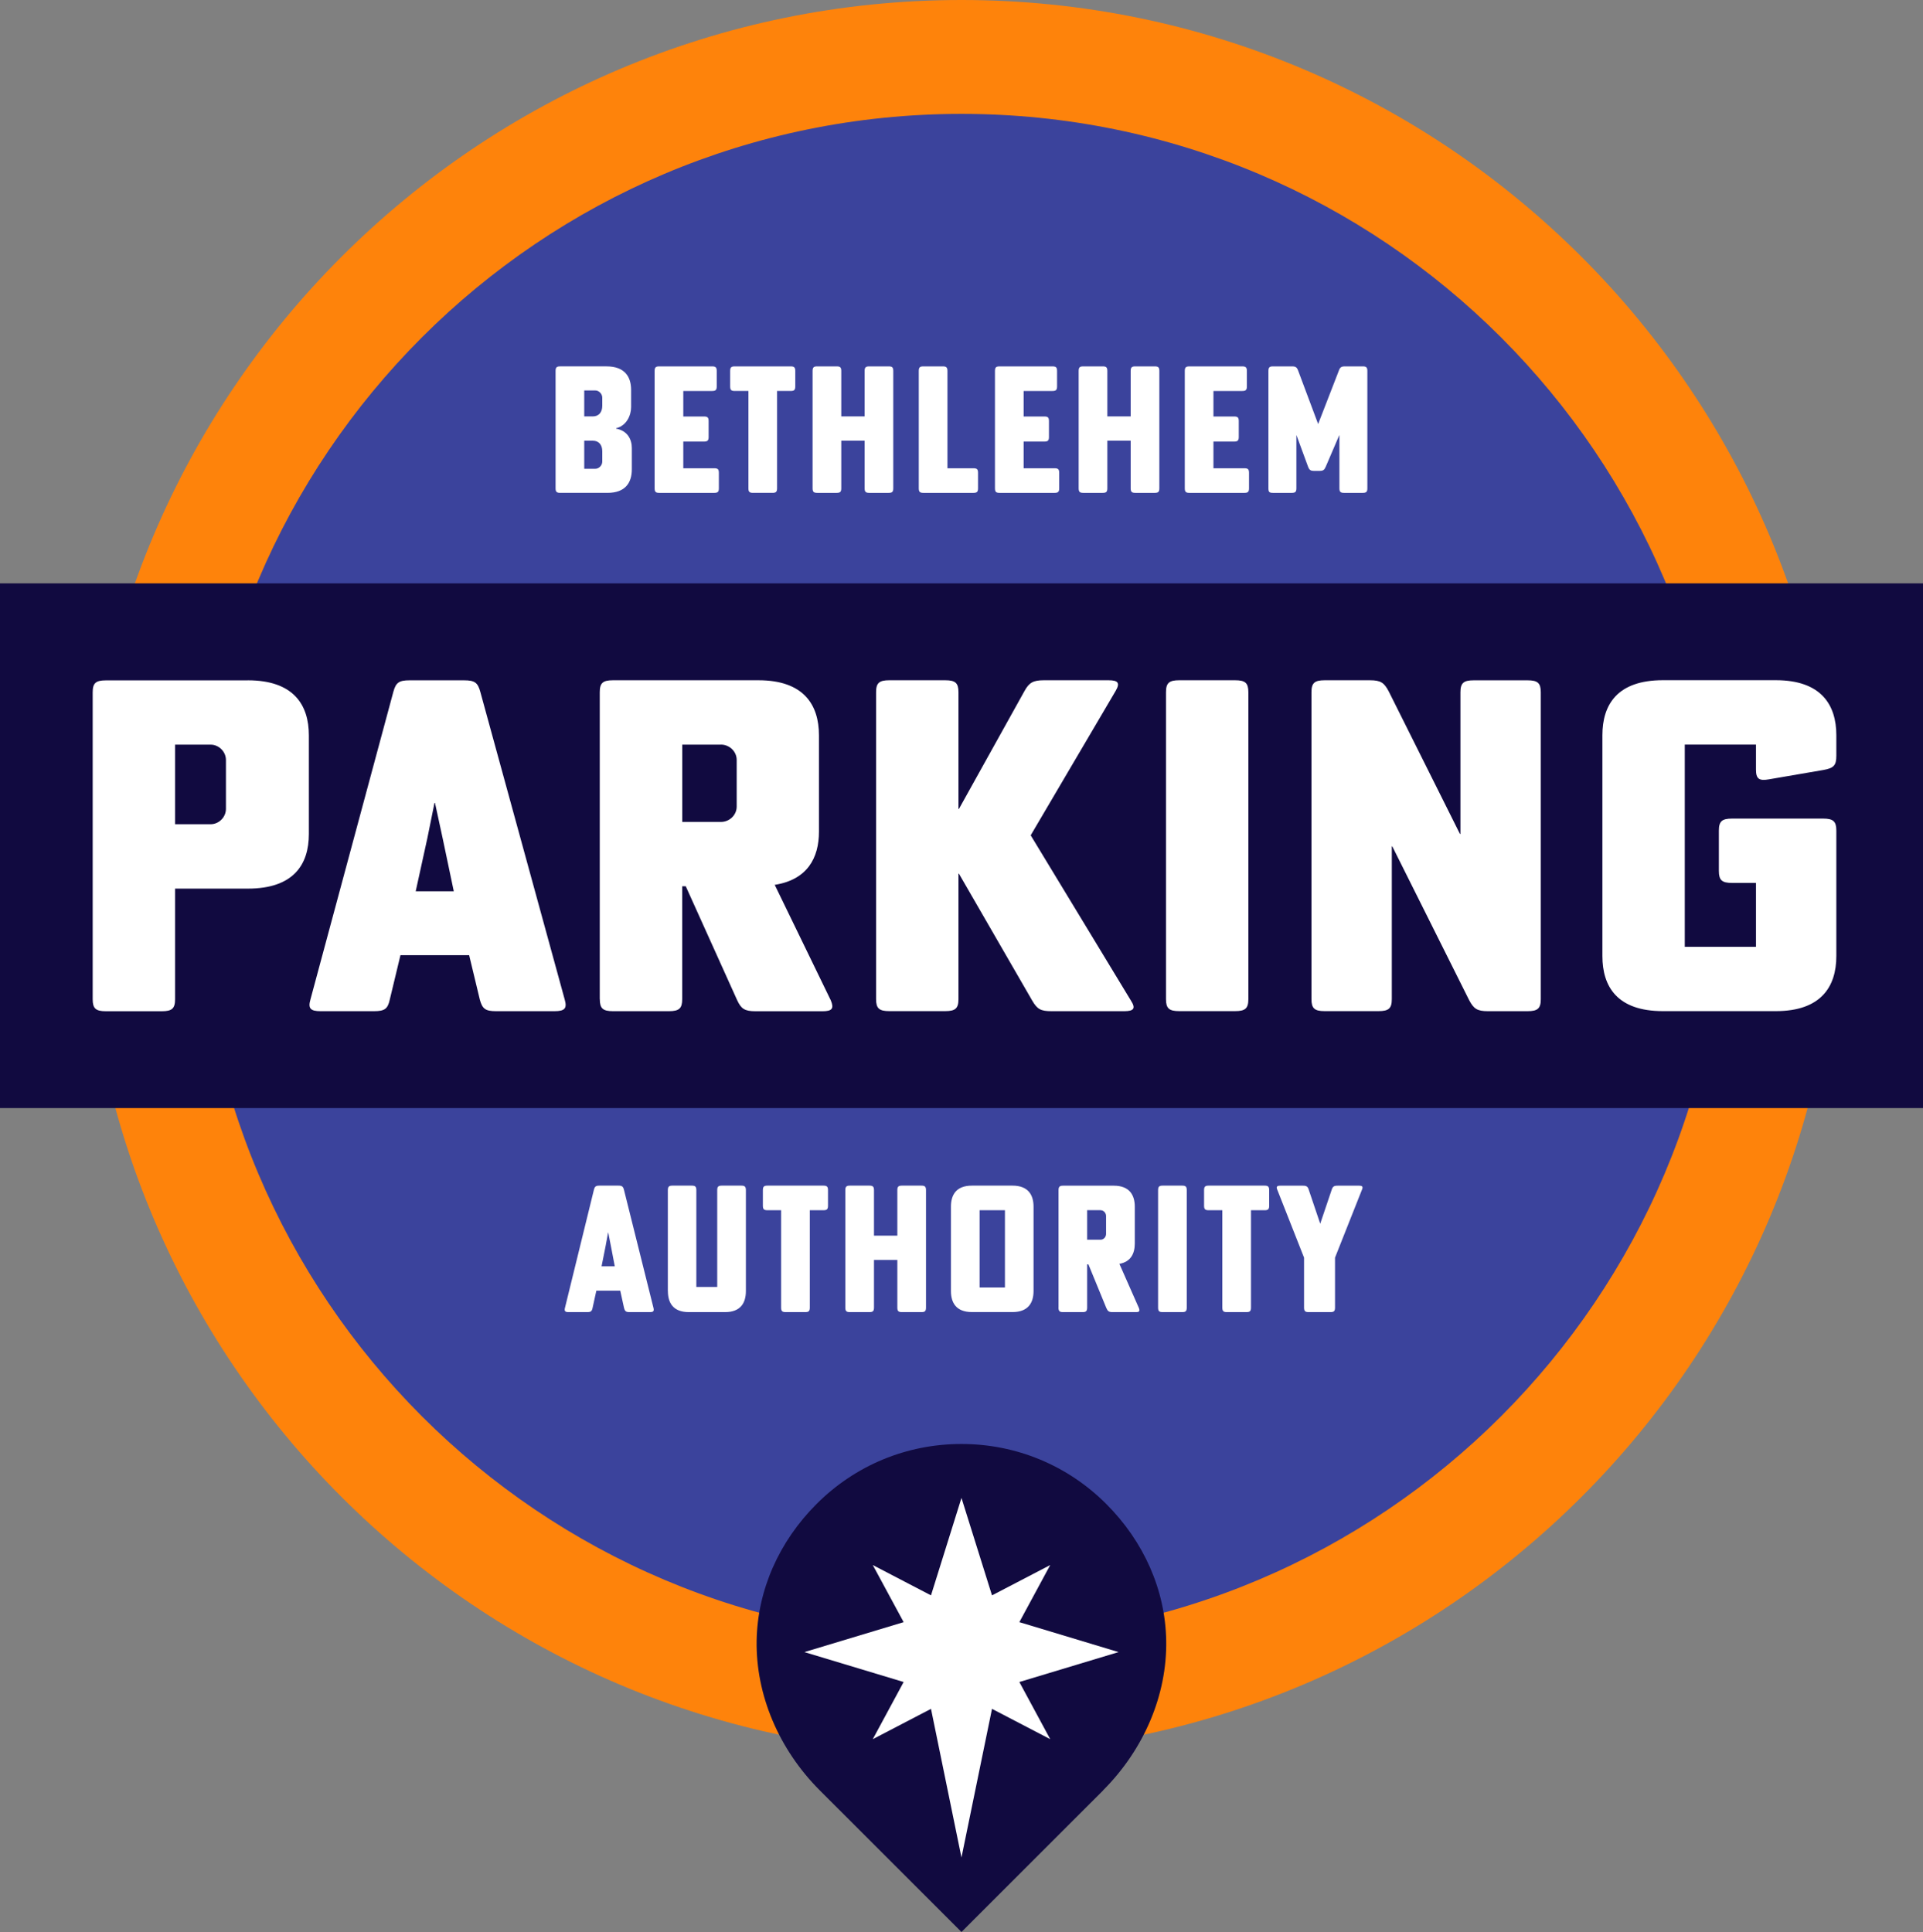 <?xml version="1.0" encoding="UTF-8"?><svg id="Layer_1" xmlns="http://www.w3.org/2000/svg" xmlns:xlink="http://www.w3.org/1999/xlink" viewBox="0 0 350.83 352.51"><rect x="0" y="0" width="350.83" height="352.51" fill="#808080" stroke="none"/><defs><clipPath id="clippath"><rect y="0" width="350.83" height="352.51" style="fill:none;"/></clipPath><clipPath id="clippath-1"><rect y="0" width="350.83" height="352.51" style="fill:none;"/></clipPath><clipPath id="clippath-2"><rect y="0" width="350.83" height="352.51" style="fill:none;"/></clipPath></defs><g style="clip-path:url(#clippath);"><path d="m335.4,159.99c0,88.36-71.63,159.99-159.99,159.99S15.43,248.34,15.43,159.99,87.06,0,175.41,0s159.99,71.63,159.99,159.99" style="fill:#fe830b;"/><path d="m314.62,159.99c0,76.88-62.33,139.21-139.21,139.21S36.2,236.87,36.2,159.99,98.53,20.78,175.41,20.78s139.21,62.33,139.21,139.21" style="fill:#3b439c;"/><path d="m201.26,326.67l-25.85,25.84-25.85-25.84c-7.49-7.49-11.68-17.45-11.52-27.31.16-9.19,4.04-18.05,10.94-24.95,7.06-7.06,16.44-10.94,26.42-10.94s19.37,3.89,26.42,10.94c6.9,6.9,10.79,15.76,10.94,24.95.17,9.87-4.03,19.82-11.52,27.31h0Z" style="fill:#110a40;"/></g><polygon points="175.41 273.31 180.98 291.09 191.6 285.56 185.97 295.98 204.07 301.44 185.97 306.9 191.6 317.33 180.98 311.8 175.41 338.92 169.85 311.8 159.23 317.33 164.86 306.9 146.75 301.44 164.86 295.98 159.23 285.56 169.85 291.09 175.41 273.31" style="fill:#fff;"/><g style="clip-path:url(#clippath-1);"><path d="m242.72,239.41c.65,0,.84-.19.84-.84v-9.1l4.9-12.36c.26-.58.1-.77-.52-.77h-3.91c-.68,0-.9.16-1.1.81l-2.07,6.13-2.07-6.13c-.19-.65-.42-.81-1.1-.81h-4.13c-.61,0-.77.19-.52.77l4.87,12.36v9.1c0,.65.2.84.84.84h3.94Zm-19.72-18.59v17.75c0,.65.19.84.84.84h3.55c.65,0,.84-.19.84-.84v-17.75h2.48c.65,0,.84-.19.84-.84v-2.81c0-.65-.19-.84-.84-.84h-10.2c-.65,0-.84.19-.84.84v2.81c0,.65.19.84.84.84h2.48Zm-10.88-4.49c-.65,0-.84.19-.84.84v21.4c0,.65.19.84.84.84h3.55c.65,0,.84-.19.84-.84v-21.4c0-.65-.19-.84-.84-.84h-3.55Zm-11.33,4.49c.55,0,1,.48,1,1.06v3.26c0,.58-.45,1.06-1,1.06h-2.45v-5.39h2.45Zm-7.68,17.75c0,.65.19.84.84.84h3.55c.64,0,.84-.19.84-.84v-7.87h.23l3.26,7.94c.26.61.48.77,1.16.77h4.26c.61,0,.74-.19.52-.77l-3.55-8.04c2.07-.36,2.81-1.87,2.81-3.71v-6.71c0-2.13-.97-3.84-3.84-3.84h-9.23c-.65,0-.84.19-.84.84v21.4Zm-14.39-17.75h4.62v14.1h-4.62v-14.1Zm6-4.49h-7.39c-2.91,0-3.84,1.71-3.84,3.84v15.39c0,2.13.94,3.84,3.84,3.84h7.39c2.87,0,3.84-1.71,3.84-3.84v-15.39c0-2.13-.97-3.84-3.84-3.84m-25.27.84c0-.65-.2-.84-.84-.84h-3.55c-.65,0-.84.19-.84.84v21.4c0,.65.19.84.84.84h3.55c.64,0,.84-.19.84-.84v-8.68h4.26v8.68c0,.65.19.84.84.84h3.55c.65,0,.84-.19.84-.84v-21.4c0-.65-.19-.84-.84-.84h-3.55c-.65,0-.84.19-.84.84v8.29h-4.26v-8.29Zm-16.94,3.65v17.75c0,.65.19.84.84.84h3.55c.65,0,.84-.19.84-.84v-17.75h2.48c.65,0,.84-.19.84-.84v-2.81c0-.65-.19-.84-.84-.84h-10.2c-.65,0-.84.19-.84.84v2.81c0,.65.19.84.84.84h2.48Zm-20.66,14.75c0,2.13.94,3.84,3.84,3.84h6.58c2.87,0,3.81-1.71,3.81-3.84v-18.4c0-.65-.2-.84-.84-.84h-3.55c-.65,0-.84.19-.84.84v17.65h-3.81v-17.65c0-.65-.19-.84-.84-.84h-3.52c-.64,0-.84.19-.84.84v18.4Zm-9.68-4.52h-2.42l.74-3.71.45-2.45h.03l.48,2.45.71,3.71Zm6.39,8.36c.65,0,.81-.19.65-.81l-5.36-21.46c-.16-.65-.36-.81-1.03-.81h-3.45c-.68,0-.87.16-1.03.81l-5.26,21.46c-.16.61,0,.81.65.81h3.39c.68,0,.87-.16,1-.81l.68-3.1h4.36l.68,3.1c.16.65.35.81,1.03.81h3.71Z" style="fill:#fff;"/><path d="m244.33,79.44h.03v9.65c0,.64.19.84.84.84h3.42c.65,0,.84-.2.84-.84v-21.4c0-.65-.19-.84-.84-.84h-3.23c-.68,0-.91.16-1.13.77l-3.78,9.75-3.65-9.75c-.23-.61-.45-.77-1.13-.77h-3.45c-.65,0-.84.19-.84.84v21.4c0,.68.16.84.84.84h3.42c.65,0,.84-.2.84-.84v-9.65h.03l2.1,5.71c.23.61.45.77,1.13.77h.94c.68,0,.9-.16,1.16-.77l2.45-5.71Zm-16.46,6.84c0-.65-.19-.84-.84-.84h-5.65v-4.87h3.78c.64,0,.84-.2.84-.84v-2.9c0-.65-.2-.84-.84-.84h-3.78v-4.65h5.26c.65,0,.84-.2.84-.84v-2.81c0-.65-.2-.84-.84-.84h-9.65c-.65,0-.84.19-.84.84v21.4c0,.64.19.84.84.84h10.04c.65,0,.84-.2.84-.84v-2.81Zm-25.85-18.59c0-.65-.19-.84-.84-.84h-3.55c-.65,0-.84.19-.84.84v21.4c0,.64.19.84.84.84h3.55c.65,0,.84-.2.84-.84v-8.68h4.26v8.68c0,.64.2.84.84.84h3.55c.65,0,.84-.2.84-.84v-21.4c0-.65-.19-.84-.84-.84h-3.55c-.64,0-.84.19-.84.84v8.29h-4.26v-8.29Zm-8.78,18.59c0-.65-.2-.84-.84-.84h-5.65v-4.87h3.78c.65,0,.84-.2.84-.84v-2.9c0-.65-.19-.84-.84-.84h-3.78v-4.65h5.26c.65,0,.84-.2.84-.84v-2.81c0-.65-.19-.84-.84-.84h-9.65c-.65,0-.84.19-.84.84v21.4c0,.64.19.84.84.84h10.04c.64,0,.84-.2.84-.84v-2.81Zm-14.81,0c0-.65-.19-.84-.84-.84h-4.74v-17.75c0-.65-.2-.84-.84-.84h-3.55c-.65,0-.84.19-.84.84v21.4c0,.64.19.84.84.84h9.13c.65,0,.84-.2.84-.84v-2.81Zm-24.95-18.59c0-.65-.19-.84-.84-.84h-3.55c-.65,0-.84.19-.84.84v21.4c0,.64.19.84.84.84h3.55c.65,0,.84-.2.84-.84v-8.68h4.26v8.68c0,.64.2.84.84.84h3.55c.65,0,.84-.2.84-.84v-21.4c0-.65-.19-.84-.84-.84h-3.55c-.64,0-.84.19-.84.84v8.29h-4.26v-8.29Zm-16.94,3.65v17.75c0,.64.19.84.84.84h3.55c.64,0,.84-.2.84-.84v-17.75h2.48c.65,0,.84-.2.84-.84v-2.81c0-.65-.19-.84-.84-.84h-10.2c-.65,0-.84.19-.84.84v2.81c0,.64.19.84.84.84h2.48Zm-5.39,14.94c0-.65-.19-.84-.84-.84h-5.65v-4.87h3.78c.64,0,.84-.2.84-.84v-2.9c0-.65-.2-.84-.84-.84h-3.78v-4.65h5.26c.65,0,.84-.2.84-.84v-2.81c0-.65-.2-.84-.84-.84h-9.65c-.65,0-.84.19-.84.84v21.4c0,.64.19.84.84.84h10.04c.65,0,.84-.2.84-.84v-2.81Zm-15.88-4.52c0-1.58-.77-3.16-2.87-3.55v-.07c1.97-.48,2.74-2.42,2.74-3.87v-3.13c0-2.39-1.16-4.29-4.48-4.29h-8.46c-.65,0-.84.19-.84.84v21.4c0,.64.19.84.84.84h8.62c3.32,0,4.45-1.91,4.45-4.29v-3.87Zm-6.68-10.52c.68,0,1.29.61,1.29,1.32v1.48c0,1.16-.61,1.94-1.74,1.94h-1.55v-4.74h2Zm0,14.3h-2v-5.13h1.55c1.13,0,1.74.77,1.74,1.94v1.87c0,.71-.61,1.32-1.29,1.32" style="fill:#fff;"/></g><rect y="106.44" width="350.83" height="95.74" style="fill:#110a40;"/><g style="clip-path:url(#clippath-2);"><path d="m320.36,172.76h-12.99v-36.9h12.99v4.56c0,1.69.56,2.11,2.41,1.77l9.84-1.69c1.95-.34,2.41-.84,2.41-2.62v-3.72c0-5.57-2.78-10.05-11.04-10.05h-20.6c-8.35,0-11.04,4.48-11.04,10.05v40.28c0,5.57,2.69,10.05,11.04,10.05h20.6c8.26,0,11.04-4.48,11.04-10.05v-22.88c0-1.69-.56-2.2-2.41-2.2h-16.61c-1.86,0-2.41.51-2.41,2.2v7.35c0,1.69.56,2.19,2.41,2.19h4.36v11.65Zm-52.34,9.71c.84,1.6,1.48,2.03,3.43,2.03h7.24c1.86,0,2.41-.51,2.41-2.19v-55.99c0-1.69-.56-2.19-2.41-2.19h-9.84c-1.86,0-2.41.51-2.41,2.19v25.84h-.09l-12.99-26.01c-.84-1.6-1.48-2.03-3.43-2.03h-8.26c-1.86,0-2.41.51-2.41,2.19v55.99c0,1.69.56,2.19,2.41,2.19h9.84c1.86,0,2.41-.51,2.41-2.19v-27.87h.09l14.01,28.04Zm-52.89-58.35c-1.86,0-2.41.51-2.41,2.19v55.99c0,1.69.56,2.19,2.41,2.19h10.21c1.86,0,2.41-.51,2.41-2.19v-55.99c0-1.69-.56-2.19-2.41-2.19h-10.21Zm-40.27,35.3h.09l13.36,23.14c.93,1.6,1.58,1.94,3.53,1.94h13.27c1.76,0,2.13-.51,1.21-1.94l-18.28-30.15,15.5-26.35c.84-1.44.46-1.94-1.3-1.94h-11.79c-1.95,0-2.69.42-3.53,1.94l-11.97,21.53h-.09v-21.28c0-1.69-.56-2.19-2.41-2.19h-10.21c-1.86,0-2.41.51-2.41,2.19v55.99c0,1.69.56,2.19,2.41,2.19h10.21c1.86,0,2.41-.51,2.41-2.19v-22.88Zm-43.34-23.56c1.58,0,2.88,1.27,2.88,2.79v8.53c0,1.52-1.3,2.79-2.88,2.79h-7.05v-14.1h7.05Zm-22.09,46.45c0,1.69.56,2.19,2.41,2.19h10.21c1.85,0,2.41-.51,2.41-2.19v-20.6h.65l9.37,20.77c.74,1.6,1.39,2.03,3.34,2.03h12.25c1.76,0,2.13-.51,1.48-2.03l-10.21-21.03c5.94-.93,8.07-4.9,8.07-9.71v-17.57c0-5.57-2.78-10.05-11.04-10.05h-26.54c-1.86,0-2.41.51-2.41,2.19v55.99Zm-26.63-19.68h-6.96l2.13-9.71,1.3-6.42h.09l1.39,6.42,2.04,9.71Zm18.37,21.87c1.86,0,2.32-.51,1.86-2.11l-15.4-56.15c-.46-1.69-1.02-2.11-2.97-2.11h-9.93c-1.95,0-2.51.42-2.97,2.11l-15.13,56.15c-.46,1.6,0,2.11,1.86,2.11h9.74c1.95,0,2.51-.42,2.88-2.11l1.95-8.11h12.53l1.95,8.11c.46,1.69,1.02,2.11,2.97,2.11h10.67Zm-59.95-45.85v8.95c0,1.52-1.3,2.79-2.78,2.79h-6.5v-14.52h6.5c1.48,0,2.78,1.27,2.78,2.79m3.99-14.52h-25.89c-1.86,0-2.41.51-2.41,2.19v55.99c0,1.69.56,2.19,2.41,2.19h10.21c1.86,0,2.41-.51,2.41-2.19v-20.18h13.27c8.35,0,11.14-4.39,11.14-9.97v-17.99c0-5.57-2.78-10.05-11.14-10.05" style="fill:#fff;"/></g></svg>